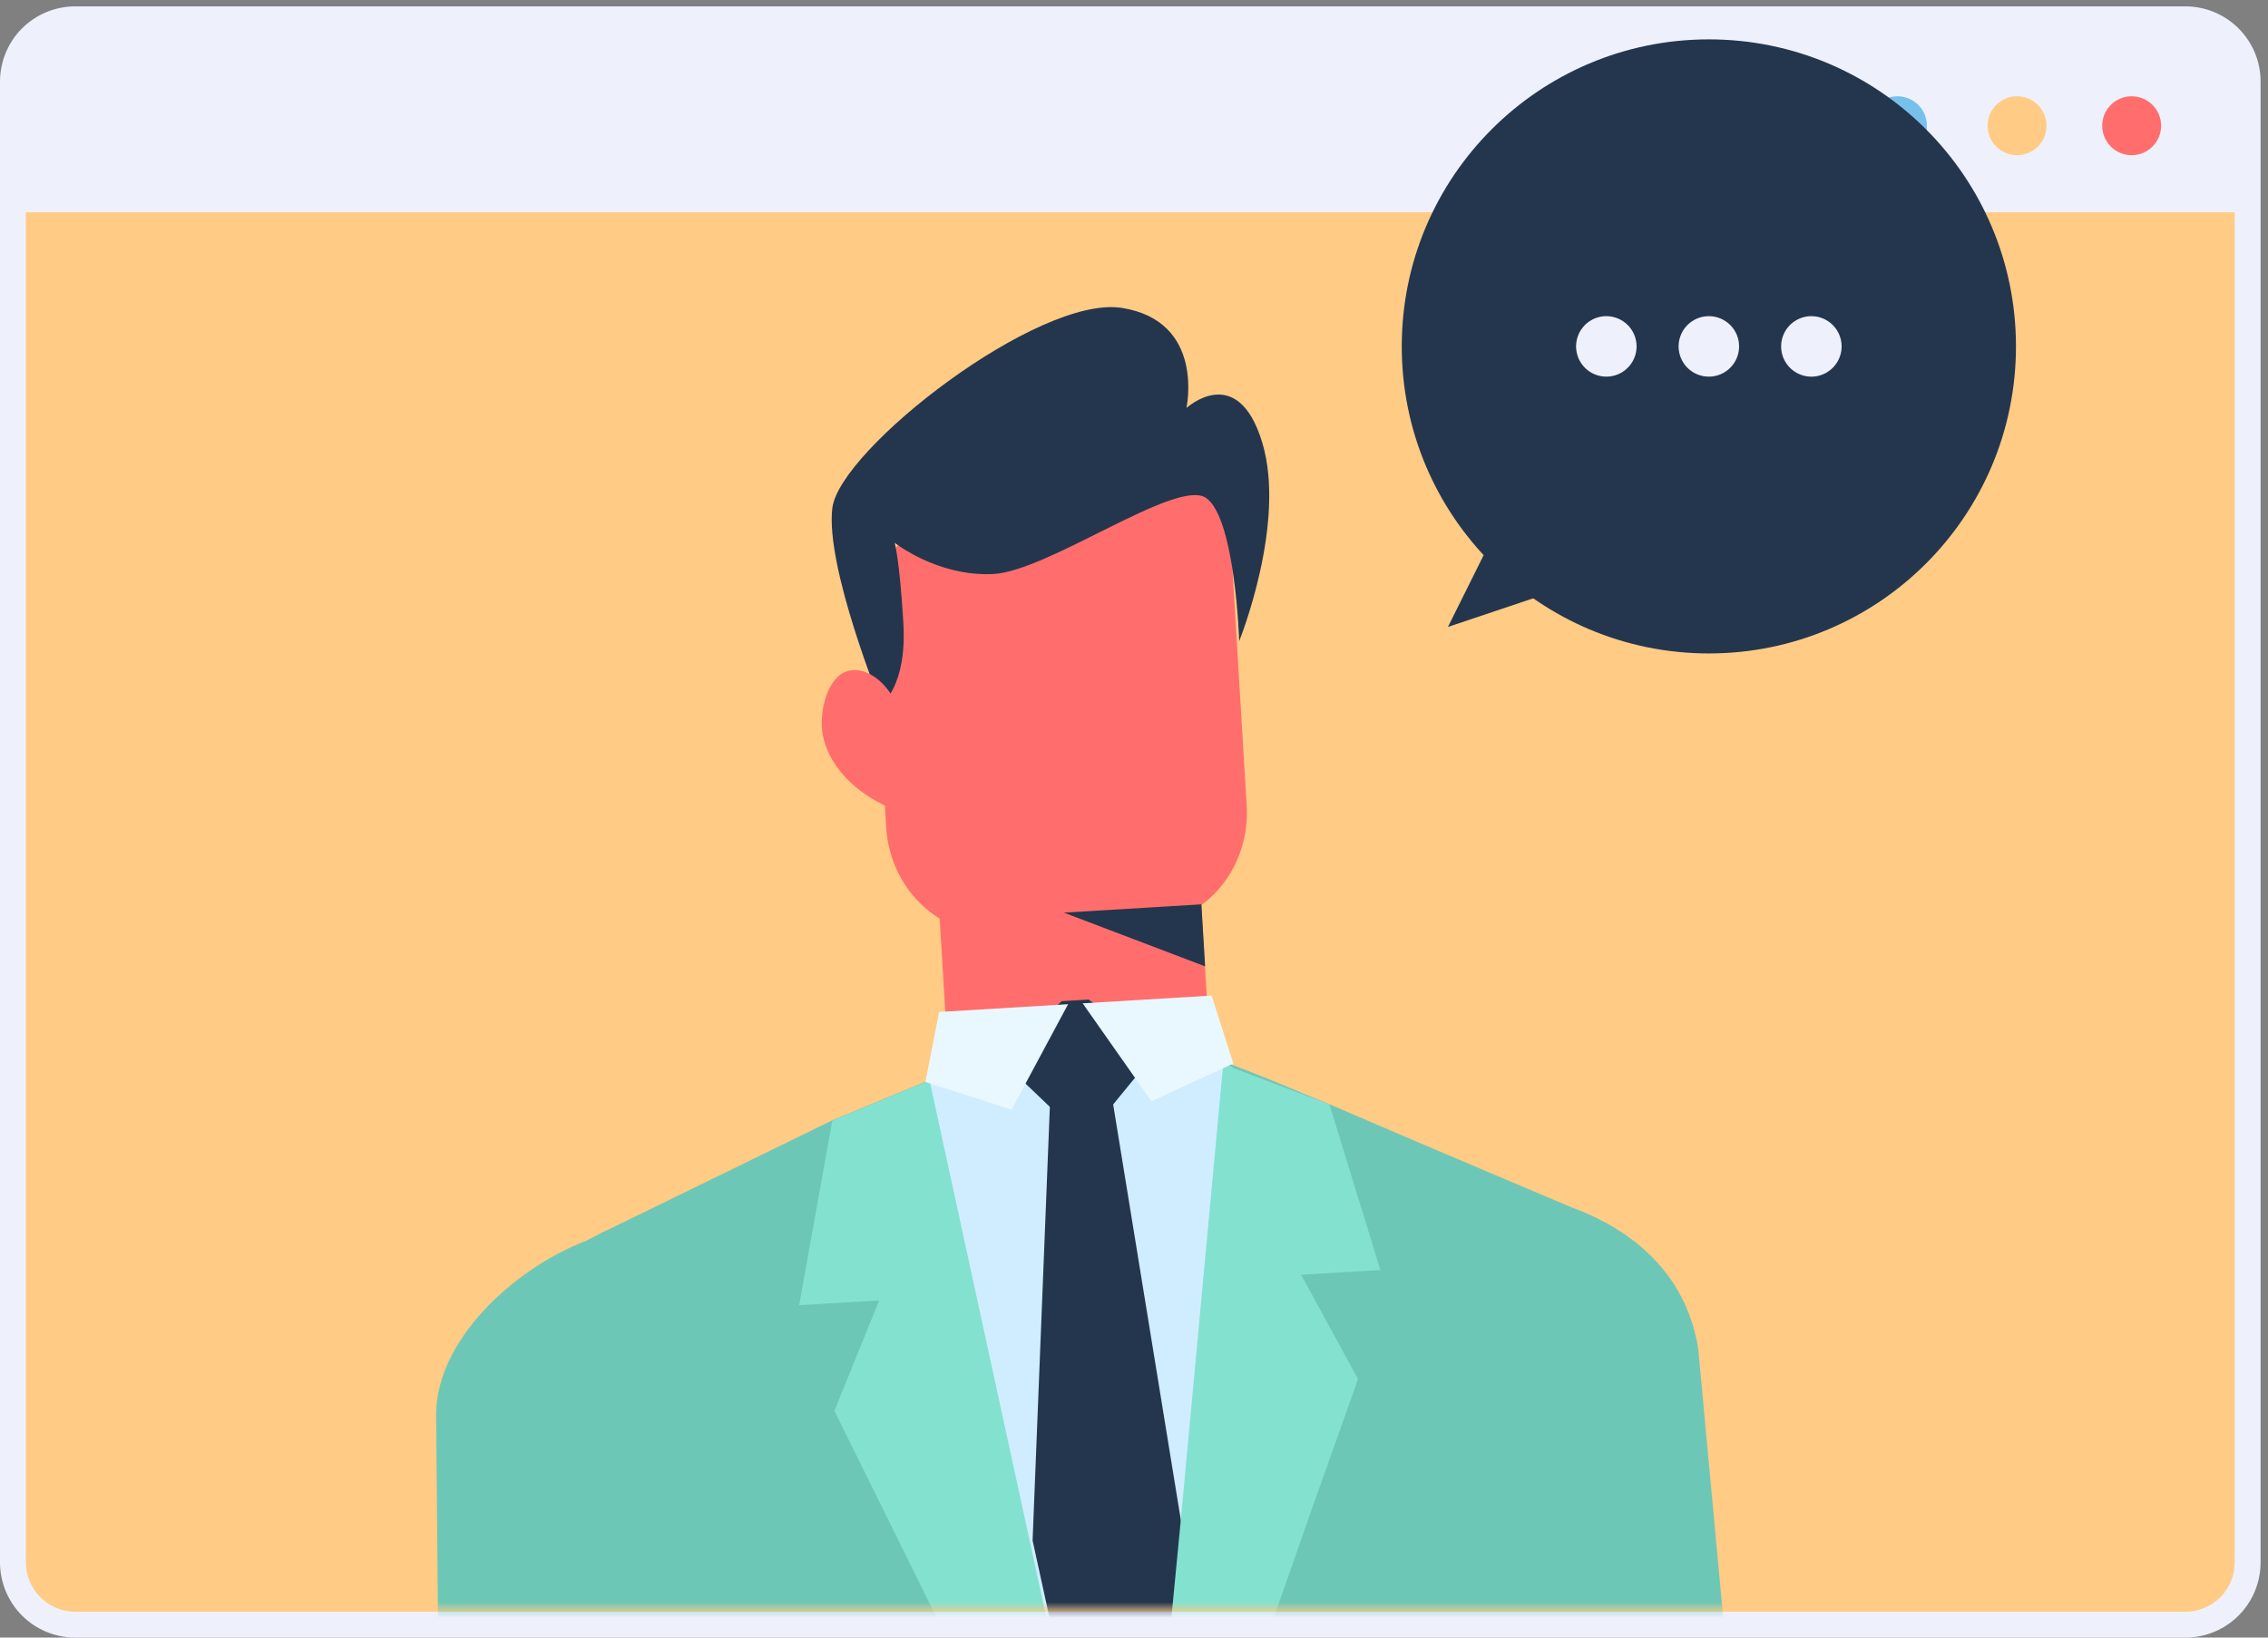 <svg width="288" height="208" viewBox="0 0 288 208" fill="none" xmlns="http://www.w3.org/2000/svg">
<rect x="0" y="0" width="288" height="208" fill="#808080" stroke="none"/>
<path d="M285.332 27.573V199.547C285.332 203.11 282.448 206.006 278.885 206.006H8.985C5.422 206.006 2.524 203.11 2.524 199.547V27.573C2.524 24.01 5.422 21.126 8.985 21.126H278.885C282.448 21.127 285.332 24.01 285.332 27.573Z" fill="#FFCB85"/>
<path d="M1.647 10.287C1.647 8.209 2.471 6.218 3.942 4.749C5.405 3.28 7.4 2.455 9.477 2.455H277.585C279.662 2.455 281.653 3.28 283.122 4.749C284.591 6.218 285.416 8.21 285.416 10.287V26.968H1.647V10.287Z" fill="#EEF1FB"/>
<path d="M284.263 205.201C286.052 203.412 287.058 200.986 287.06 198.456V10.353C287.058 7.823 286.051 5.397 284.262 3.608C282.474 1.819 280.048 0.813 277.518 0.811H9.542C7.013 0.813 4.59 1.82 2.795 3.609C1.009 5.397 0.008 7.823 0 10.353V198.458C0.009 200.988 1.01 203.413 2.795 205.202C4.589 206.991 7.013 207.997 9.542 208H277.518C280.048 207.997 282.474 206.991 284.263 205.201ZM277.518 4.099C279.176 4.1 280.766 4.759 281.939 5.932C283.111 7.104 283.772 8.695 283.773 10.353V198.457C283.772 200.115 283.111 201.705 281.939 202.878C280.766 204.051 279.176 204.71 277.518 204.712H9.542C7.885 204.71 6.294 204.051 5.122 202.878C3.951 201.705 3.288 200.115 3.288 198.457V10.353C3.288 8.695 3.951 7.104 5.122 5.932C6.294 4.759 7.885 4.1 9.542 4.099H277.518V4.099Z" fill="#EEF1FB"/>
<path d="M259.876 15.97C259.876 13.903 258.2 12.229 256.134 12.229C254.068 12.229 252.392 13.904 252.392 15.97C252.392 18.037 254.067 19.712 256.134 19.712C258.201 19.712 259.876 18.037 259.876 15.97Z" fill="#FFCB85"/>
<path d="M244.688 15.97C244.688 13.903 243.012 12.229 240.946 12.229C238.879 12.229 237.204 13.904 237.204 15.97C237.204 18.037 238.879 19.712 240.946 19.712C243.012 19.712 244.688 18.037 244.688 15.97Z" fill="#78C0EC"/>
<path d="M274.428 15.97C274.428 13.903 272.753 12.229 270.687 12.229C268.621 12.229 266.945 13.904 266.945 15.97C266.945 18.037 268.621 19.712 270.687 19.712C272.753 19.712 274.428 18.037 274.428 15.97Z" fill="#FF6E6C"/>
<mask id="mask0" style="mask-type:alpha" maskUnits="userSpaceOnUse" x="2" y="22" width="284" height="183">
<path d="M285.666 28.485V198.033C285.666 201.545 282.774 204.401 279.202 204.401H8.609C5.037 204.401 2.132 201.545 2.132 198.033V28.485C2.132 24.973 5.037 22.129 8.609 22.129H279.202C282.774 22.13 285.666 24.973 285.666 28.485Z" fill="#509A8F"/>
</mask>
<g mask="url(#mask0)">
<path d="M199.702 153.421L201.047 207.985L201.12 209.195L169.882 208.867L160.592 208.764L148.748 208.593L148.443 208.612L133.949 208.49L133.535 208.405L133.332 208.417L120.369 208.314L91.991 208.035L57.277 207.585L56.157 180.495C55.758 170.474 65.807 161.148 74.37 157.652L76.547 156.527L105.684 142.299L117.53 137.392L118.025 137.141L120.513 136.108L123.3 134.947L127.481 134.916L131.668 134.995L142.896 135.092L145.647 135.037L153.813 135.098L155.344 135.116L155.446 135.11L155.967 135.299L156.489 135.489L168.815 140.267C171.747 141.525 174.679 142.784 177.612 144.043L198.341 152.841C198.761 153.036 199.282 153.226 199.702 153.421Z" fill="#6DC7B6"/>
<path d="M156.552 135.059L156.565 135.279L156.477 135.505L156.484 135.615L156.174 138.945L148.737 208.6L148.432 208.619L133.94 208.498L133.527 208.412L133.323 208.424L117.806 138.716L117.536 137.628L117.523 137.408L156.552 135.059Z" fill="#D0EDFF"/>
<path d="M219.191 209.459L201.119 209.221L169.881 208.893C168.826 203.217 167.668 197.546 166.511 191.875C163.1 174.196 159.595 156.634 156.185 138.956C155.915 137.868 155.741 136.664 155.471 135.576L155.445 135.136L155.343 135.142L155.323 134.812C155.533 134.91 155.845 135.002 156.055 135.1C156.156 135.094 156.265 135.197 156.265 135.197C156.366 135.191 156.475 135.295 156.576 135.289C160.856 136.908 164.94 138.649 168.814 140.293C171.746 141.552 174.678 142.81 177.611 144.069C184.315 146.977 190.918 149.892 198.34 152.867C198.76 153.063 199.281 153.252 199.701 153.448L199.803 153.442C204.395 155.152 212.5 159.301 215.115 168.858C215.378 169.836 215.648 170.924 215.714 172.024C216.875 184.539 218.03 196.944 219.191 209.459Z" fill="#6DC7B6"/>
<path d="M152.265 110.389L119.07 112.387L120.589 137.638L153.784 135.641L152.265 110.389Z" fill="#FF6E6C"/>
<path d="M150.096 193.97L148.632 208.628L148.429 208.641L133.937 208.519L131.123 195.664L133.315 140.563L133.302 140.344L141.332 139.86L141.358 140.3L149.935 192.987L150.096 193.97Z" fill="#23364E"/>
<path d="M126.918 134.471L133.953 141.2C136.01 143.184 139.131 142.997 140.946 140.779L147.046 133.326L138.237 126.957L134.822 127.163L126.918 134.471Z" fill="#23364E"/>
<path d="M165.221 161.914L172.445 175.166L166.513 191.859L160.594 208.772L148.751 208.602L148.446 208.62L149.952 192.966L155.278 135.691L155.347 135.135L155.448 135.128L155.97 135.318L156.491 135.507L156.498 135.617L168.815 140.284L175.283 161.309L165.221 161.914Z" fill="#83E2CF"/>
<path d="M122.814 118.147C117.261 116.737 112.917 111.502 112.53 105.068L110.976 79.256C110.506 71.436 116.036 64.679 123.262 64.244L153.602 62.419C154.862 62.343 155.966 63.402 156.048 64.766L158.308 102.313C158.778 110.133 153.248 116.89 146.022 117.325L141.915 117.572L122.814 118.147Z" fill="#FF6E6C"/>
<path d="M111.909 89.485C111.909 89.485 115.2 87.222 114.711 79.095C114.222 70.967 113.61 68.94 113.61 68.94C113.61 68.94 118.989 73.219 126.039 72.916C133.09 72.614 149.476 60.645 153.173 63.259C156.87 65.873 157.358 81.429 157.358 81.429C157.358 81.429 163.404 66.473 160.275 56.176C157.146 45.878 150.659 51.821 150.659 51.821C150.659 51.821 153.077 40.814 142.478 39.111C131.89 37.409 106.612 57.065 105.694 64.527C104.776 71.988 111.909 89.485 111.909 89.485Z" fill="#23364E"/>
<path d="M114.191 90.328C112.884 86.576 109.9 84.615 107.702 85.21C105.232 85.878 104.335 89.618 104.346 91.836C104.356 96.229 107.886 100.487 113.243 102.703L114.191 90.328Z" fill="#FF6E6C"/>
<path d="M118.318 137.238L118.325 137.348L118.135 137.581L118.142 137.691L117.795 138.705L107.871 165.351L91.977 208.031L57.267 207.581L55.635 207.569L55.383 179.658C55.417 170.053 65.396 161.285 73.66 157.918L74.358 157.655L76.535 156.531L105.518 143.197L117.525 137.617L117.823 137.489L118.02 137.367L118.318 137.238Z" fill="#6DC7B6"/>
<path d="M133.526 208.445L133.323 208.457L120.362 208.354L105.959 179.198L111.643 165.169L101.479 165.78L105.529 143.24L105.679 142.348L117.523 137.441L118.018 137.19L118.031 137.41L118.146 137.624L118.152 137.734L133.526 208.445Z" fill="#83E2CF"/>
<path d="M152.558 114.867L135.097 115.918L153.032 122.742L152.558 114.867Z" fill="#23364E"/>
<path d="M153.856 126.454L137.482 127.439L146.217 139.872L156.608 135.075L153.856 126.454Z" fill="#E9F8FF"/>
<path d="M117.507 137.427L128.45 140.941L135.631 127.55L119.257 128.536L117.507 137.427Z" fill="#E9F8FF"/>
</g>
<path d="M178 43.998C178 22.46 195.459 5 216.997 5C238.536 5 255.996 22.459 255.996 43.998C255.996 65.536 238.536 82.997 216.997 82.997C195.459 82.996 178 65.536 178 43.998Z" fill="#23364E"/>
<path d="M200.541 74.032L183.867 79.629L189.406 68.494L200.541 74.032Z" fill="#23364E"/>
<path d="M206.694 41.282C205.974 40.562 204.998 40.157 203.978 40.157C203.219 40.157 202.476 40.382 201.844 40.804C201.213 41.226 200.721 41.826 200.43 42.528C200.14 43.23 200.063 44.002 200.212 44.747C200.36 45.492 200.726 46.176 201.263 46.714C201.8 47.251 202.485 47.616 203.23 47.764C203.974 47.913 204.747 47.836 205.449 47.546C206.151 47.256 206.751 46.763 207.173 46.131C207.595 45.5 207.82 44.757 207.82 43.998C207.819 42.98 207.415 42.003 206.694 41.282Z" fill="#EEF1FB"/>
<path d="M219.714 41.282C218.993 40.562 218.016 40.157 216.997 40.157C216.238 40.157 215.495 40.383 214.864 40.805C214.232 41.227 213.74 41.827 213.449 42.529C213.159 43.23 213.083 44.003 213.231 44.747C213.379 45.492 213.744 46.177 214.281 46.714C214.818 47.251 215.502 47.617 216.248 47.764C216.992 47.913 217.765 47.836 218.466 47.546C219.169 47.256 219.768 46.763 220.19 46.131C220.612 45.5 220.837 44.757 220.837 43.998C220.839 42.98 220.434 42.003 219.714 41.282Z" fill="#EEF1FB"/>
<path d="M232.733 41.282C232.012 40.562 231.035 40.157 230.017 40.157C229.257 40.157 228.514 40.382 227.883 40.804C227.251 41.226 226.758 41.826 226.468 42.528C226.177 43.23 226.101 44.003 226.249 44.748C226.397 45.493 226.763 46.178 227.3 46.715C227.837 47.252 228.521 47.617 229.267 47.766C230.011 47.914 230.784 47.837 231.486 47.547C232.188 47.256 232.788 46.763 233.21 46.132C233.632 45.501 233.857 44.758 233.857 43.998C233.857 42.98 233.453 42.003 232.733 41.282Z" fill="#EEF1FB"/>
</svg>
